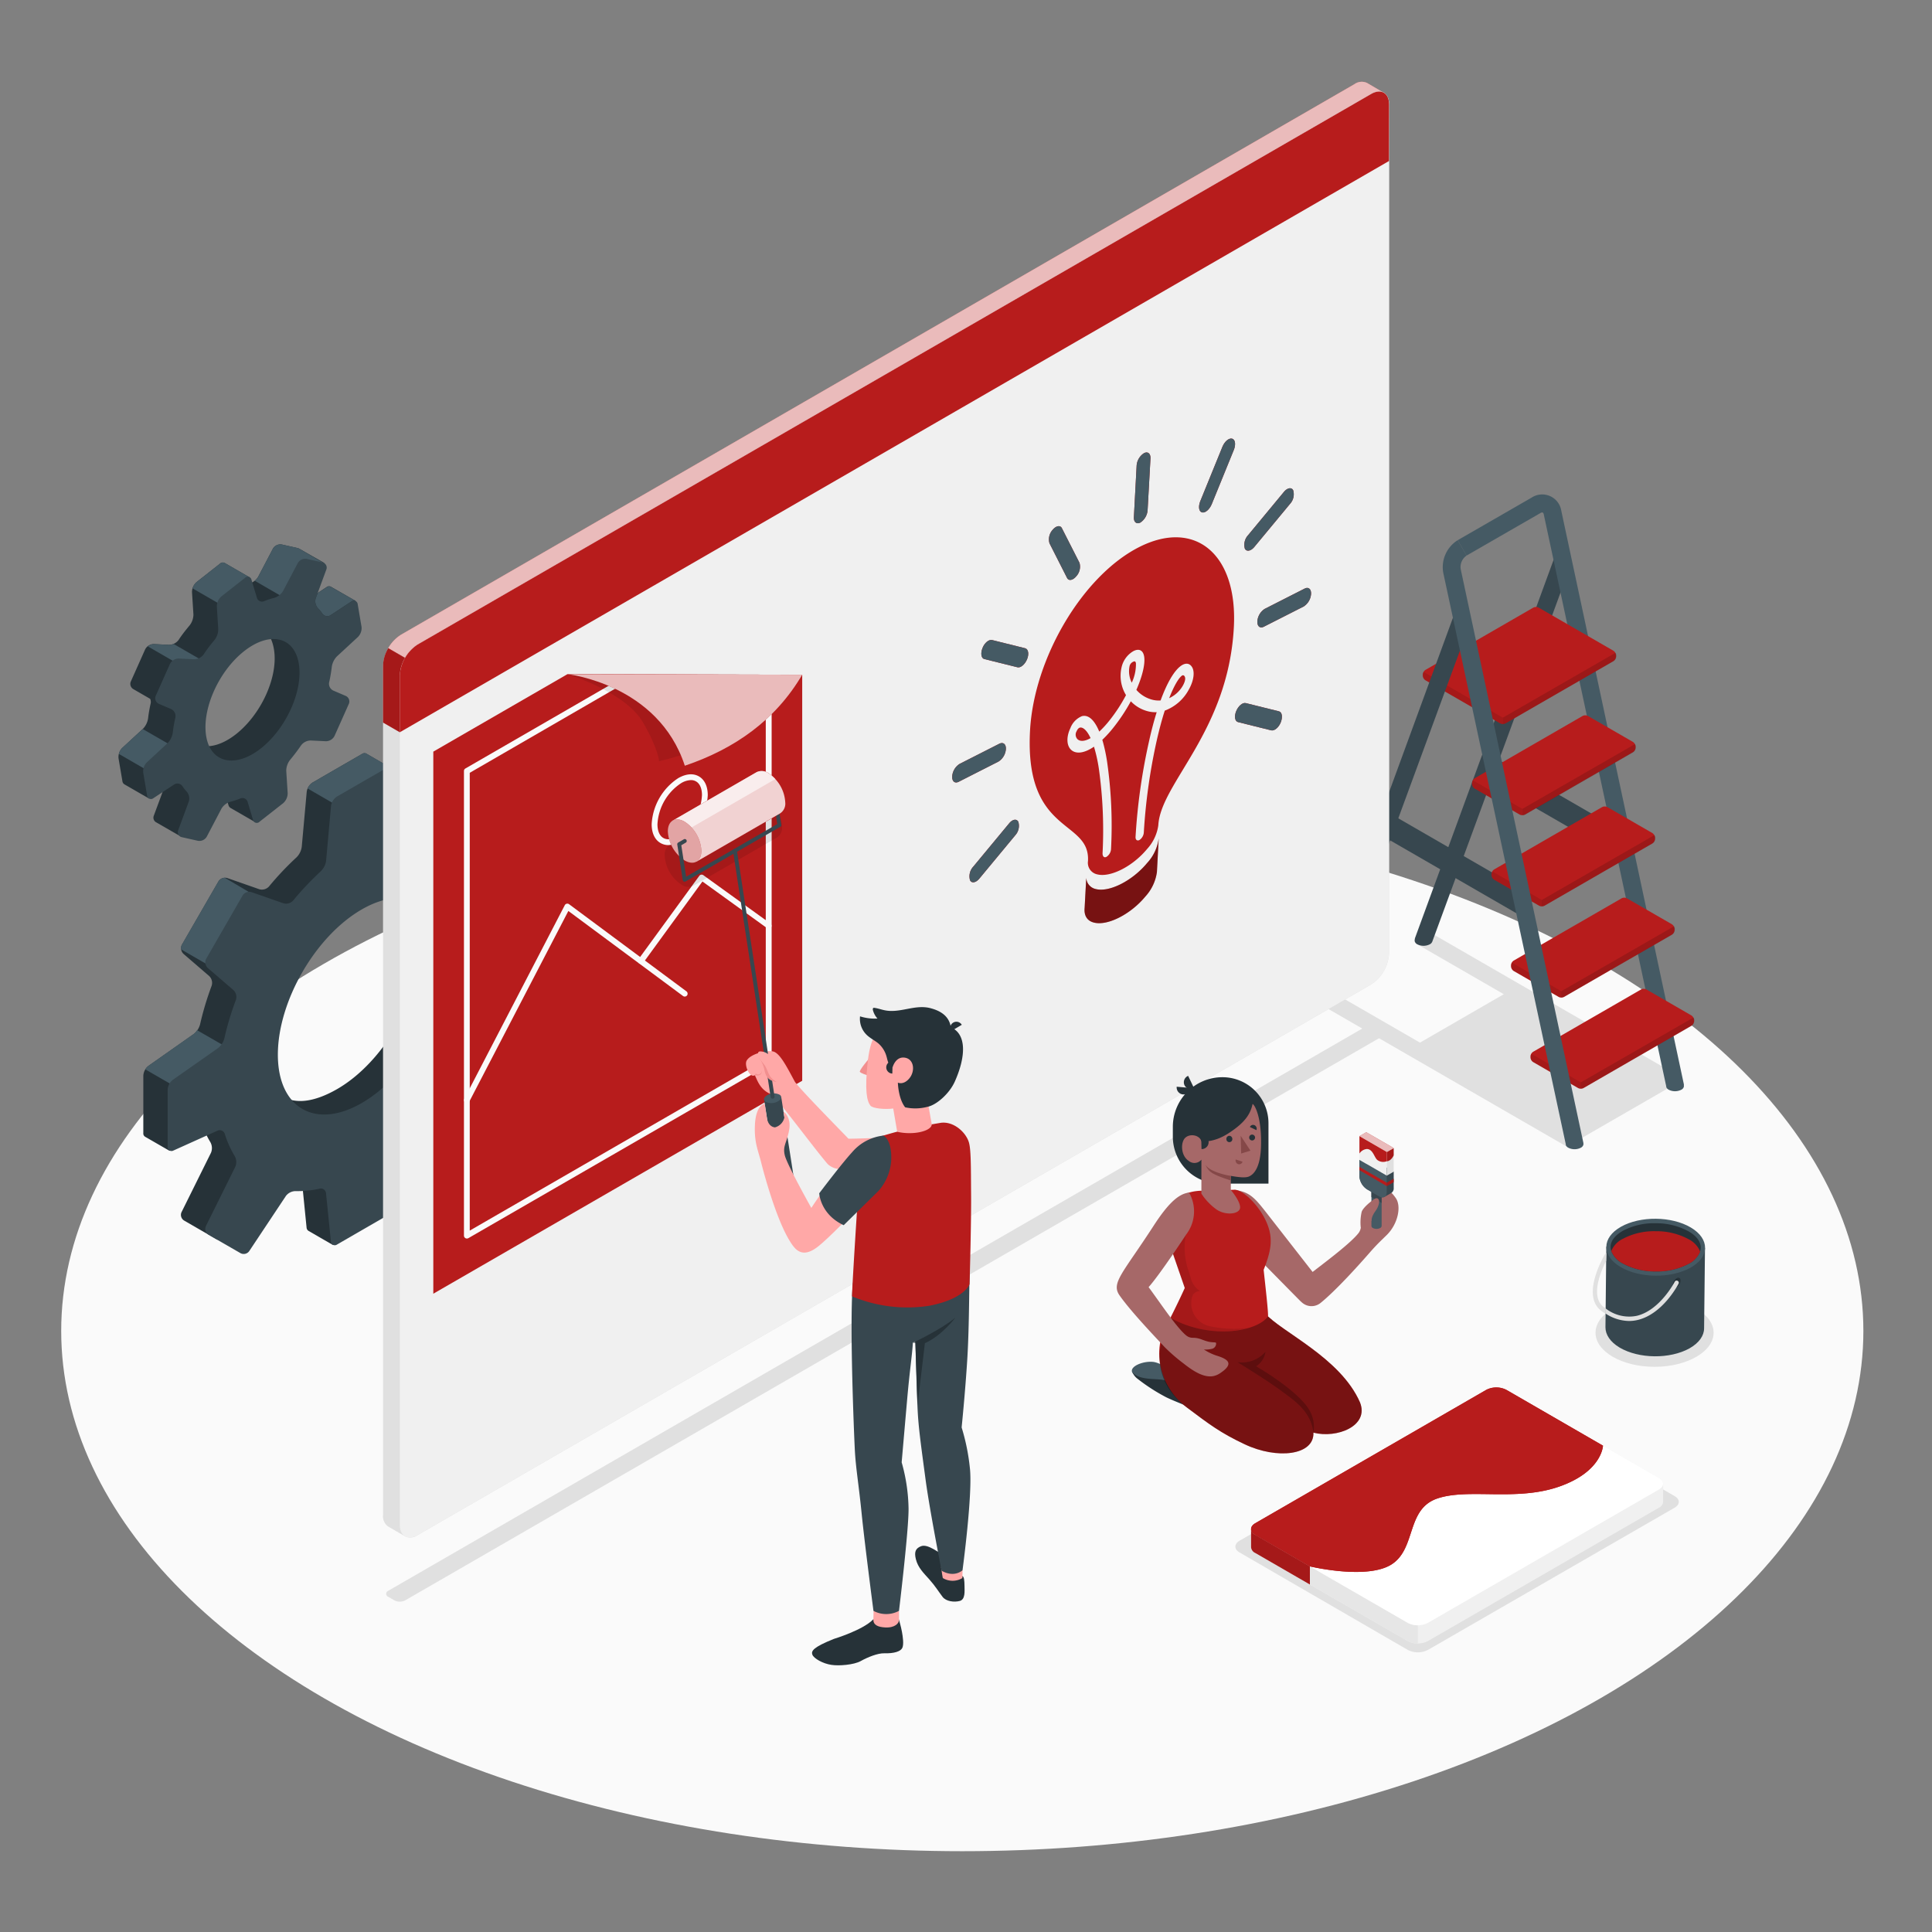 <svg xmlns="http://www.w3.org/2000/svg" viewBox="0 0 500 500"><rect x="0" y="0" width="500" height="500" fill="#808080" stroke="none"/><g id="freepik--Floor--inject-9"><ellipse id="freepik--floor--inject-9" cx="249.04" cy="344.45" rx="233.2" ry="134.64" style="fill:#fafafa"></ellipse></g><g id="freepik--Shadows--inject-9"><path id="freepik--Shadow--inject-9" d="M320.79,401.77,364.34,427a5.74,5.74,0,0,0,5.2,0l63.85-36.81c1.44-.83,1.44-2.18,0-3L389.84,362a5.75,5.75,0,0,0-5.19,0l-63.86,36.74C319.36,399.59,319.35,400.94,320.79,401.77Z" style="fill:#e0e0e0"></path><path id="freepik--shadow--inject-9" d="M100.52,413.28l1.56.9a3.07,3.07,0,0,0,2.77,0L358.09,268a.84.84,0,0,0,0-1.6l-1.56-.9a3,3,0,0,0-2.78,0L100.52,411.67A.85.85,0,0,0,100.52,413.28Z" style="fill:#e0e0e0"></path><polygon id="freepik--shadow--inject-9" points="432.43 281.01 434.52 278.5 370.89 241.77 366.58 244.26 389.18 257.3 367.49 269.83 344.69 256.67 340.38 259.16 405.51 296.76 406.19 295.94 406.54 296.14 431.52 281.74 431.71 281.86 432.08 281.42 432.61 281.11 432.43 281.01" style="fill:#e0e0e0"></polygon><ellipse id="freepik--shadow--inject-9" cx="428.2" cy="344.91" rx="15.28" ry="8.82" style="fill:#e0e0e0"></ellipse></g><g id="freepik--Gears--inject-9"><path d="M85.64,151.84h0a1,1,0,0,0-1.12.1l-5.4,3.56A1.56,1.56,0,0,1,77,155a13.4,13.4,0,0,0-1-1.29,2.69,2.69,0,0,1-.64-2.57l8.59-5.44L77.44,142h0a1.84,1.84,0,0,0-.43-.17l-4.07-.91A2.22,2.22,0,0,0,70.63,142l-3.83,7.3a4,4,0,0,1-2.31,1.74l-.24.07a9.06,9.06,0,0,0,.34-1.7l-6.43-3.71h0a1.05,1.05,0,0,0-1.21.16l-6.1,4.8a3.43,3.43,0,0,0-1.16,2.59l.37,5.81a4.69,4.69,0,0,1-1,2.81c-1,1.19-2,2.45-2.84,3.75a3.17,3.17,0,0,1-2.48,1.26l-3.93-.2a2.53,2.53,0,0,0-2.25,1.39l-3.69,8.27a1.56,1.56,0,0,0,.63,2h0l4.35,2.51A1.9,1.9,0,0,1,39,182a37.36,37.36,0,0,0-.68,3.94A4.94,4.94,0,0,1,37,188.61l-5.41,5a3.29,3.29,0,0,0-.91,2.67l1,5.89a1.11,1.11,0,0,0,.49.8h0l6.45,3.72.08-7.38a1.56,1.56,0,0,1,2.17.49,12.13,12.13,0,0,0,1.06,1.29,2.66,2.66,0,0,1,.63,2.57l-2.76,7.45a1.37,1.37,0,0,0,.54,1.66h0l6.44,3.71,1.75-4.8L51,205.49a4,4,0,0,1,2.32-1.74,18.76,18.76,0,0,0,2.5-.83,1.39,1.39,0,0,1,1.93.88l1.38,4.57a1.22,1.22,0,0,0,.52.72h0l6.46,3.72L65,205.67l2-1.55a3.4,3.4,0,0,0,1.16-2.59l-.36-5.81a4.56,4.56,0,0,1,1-2.81c1-1.19,2.51-1.83,3.4-3.13.49-.73,1-1.92,1.92-1.88l3.92.2a2.53,2.53,0,0,0,2.25-1.39l3.69-8.27a1.57,1.57,0,0,0-.82-2.09L79.92,175a2,2,0,0,1-1.09-2.19,37.81,37.81,0,0,0,.68-3.94,4.94,4.94,0,0,1,1.32-2.68l5.41-5a3.28,3.28,0,0,0,.9-1.84l4.91-3.83ZM61.08,190c-6.61,5.2-12.94,3.78-14.14-3.16s4.22-15.78,10.83-21S69.7,161,70.89,168,67.7,184.78,61.08,190Z" style="fill:#263238"></path><path d="M36.94,188.67l-5.35,4.91a3.19,3.19,0,0,0-.82,1.54l7.94,4.59v-.42a1.56,1.56,0,0,1,2.17.49h0l7.65-4.42Z" style="fill:#455a64"></path><path d="M50.56,173.78c.61-.93,1.26-1.84,2-2.72l-7.62-4.4a2.9,2.9,0,0,1-1.12.24l-3.93-.2a2.51,2.51,0,0,0-1.62.59L50,174.07Z" style="fill:#455a64"></path><path d="M92.05,155.53a1.05,1.05,0,0,0-1.1.13l-5.41,3.56a1.58,1.58,0,0,1-2.17-.49,10.34,10.34,0,0,0-1.05-1.29,2.69,2.69,0,0,1-.63-2.58l.51-1.38L84.52,152a1,1,0,0,1,1.12-.11h0Z" style="fill:#455a64"></path><path d="M76.08,154c-.07-.07-.12-.15-.18-.22a2.69,2.69,0,0,1-.64-2.57l8.59-5.44L77.44,142h0a1.84,1.84,0,0,0-.43-.17l-4.07-.91A2.22,2.22,0,0,0,70.63,142l-3.83,7.3a3.31,3.31,0,0,1-.87,1l8.65,5Z" style="fill:#455a64"></path><path d="M49.85,152.28l7.94,4.59,6.53-6a9.7,9.7,0,0,0,.27-1.46l-6.43-3.71h0a1.05,1.05,0,0,0-1.21.16l-6.1,4.8A3.33,3.33,0,0,0,49.85,152.28Z" style="fill:#455a64"></path><path d="M93.57,162.26l-1-5.9a1,1,0,0,0-1.61-.7l-5.41,3.56a1.57,1.57,0,0,1-2.16-.49,10.41,10.41,0,0,0-1.06-1.29,2.66,2.66,0,0,1-.63-2.57l2.75-7.46a1.36,1.36,0,0,0-1-1.85l-4.08-.91a2.19,2.19,0,0,0-2.3,1.07L73.23,153a4.07,4.07,0,0,1-2.32,1.74,18.79,18.79,0,0,0-2.51.82,1.37,1.37,0,0,1-1.92-.88l-1.38-4.57a1,1,0,0,0-1.72-.54l-6.1,4.8A3.37,3.37,0,0,0,56.12,157l.36,5.8a4.54,4.54,0,0,1-.95,2.81c-1,1.2-2,2.46-2.83,3.76a3.13,3.13,0,0,1-2.49,1.25l-3.92-.19A2.54,2.54,0,0,0,44,171.79l-3.69,8.27a1.58,1.58,0,0,0,.82,2.1l3.17,1.35a2,2,0,0,1,1.09,2.18,35.12,35.12,0,0,0-.68,3.95,4.88,4.88,0,0,1-1.33,2.68l-5.4,5a3.28,3.28,0,0,0-.91,2.66l1,5.9a1,1,0,0,0,1.61.7l5.4-3.56a1.58,1.58,0,0,1,2.17.49,10.34,10.34,0,0,0,1,1.29,2.69,2.69,0,0,1,.63,2.58l-2.75,7.45a1.35,1.35,0,0,0,1,1.85l4.07.91a2.2,2.2,0,0,0,2.31-1.06l3.83-7.3a4,4,0,0,1,2.31-1.74,20.45,20.45,0,0,0,2.51-.83,1.39,1.39,0,0,1,1.93.88l1.37,4.57a1,1,0,0,0,1.72.54l6.11-4.79a3.47,3.47,0,0,0,1.16-2.59l-.37-5.81a4.62,4.62,0,0,1,1-2.81q1.5-1.8,2.84-3.75a3.14,3.14,0,0,1,2.48-1.26l3.92.19a2.5,2.5,0,0,0,2.26-1.38l3.69-8.27a1.57,1.57,0,0,0-.82-2.09l-3.17-1.36a1.94,1.94,0,0,1-1.09-2.18,37.54,37.54,0,0,0,.68-4,4.91,4.91,0,0,1,1.32-2.67l5.41-5A3.27,3.27,0,0,0,93.57,162.26ZM67.51,193.69c-6.62,5.2-13,3.78-14.15-3.17s3.2-16.79,9.82-22,12.94-3.79,14.14,3.16S74.12,188.49,67.51,193.69Z" style="fill:#37474f"></path><path d="M143.36,223.06,137,219.41h0a1.1,1.1,0,0,0-1,0l-11.43,5.16a1.36,1.36,0,0,1-1.9-.89,25.07,25.07,0,0,0-2.55-5.66,3.15,3.15,0,0,1-.17-2.77l7.62-15.36a1.73,1.73,0,0,0-.68-2.24l-8.27-4.77a1.71,1.71,0,0,0-2.27.53l-9.5,14.28a3.12,3.12,0,0,1-2.48,1.23,23.49,23.49,0,0,0-3.32.16V198.66L94.75,195h0a1.07,1.07,0,0,0-1,.09l-12.84,7.42a3.43,3.43,0,0,0-1.53,2.39l-1.29,14.29a4.79,4.79,0,0,1-1.33,2.67,77.76,77.76,0,0,0-7.14,7.55,2.46,2.46,0,0,1-2.52.72l-8.24-2.88a2,2,0,0,0-2.32.86l-9.44,16.35a2,2,0,0,0,.42,2.43l6.61,5.7a2.45,2.45,0,0,1,.64,2.54,77.88,77.88,0,0,0-3,10,4.78,4.78,0,0,1-1.64,2.49l-11.73,8.25a3.44,3.44,0,0,0-1.31,2.53v14.83a1,1,0,0,0,.45.95h0l6.33,3.65,9.39-4.45a23.94,23.94,0,0,0,1.17,2.19,3.14,3.14,0,0,1,.17,2.77L47,313.66a1.71,1.71,0,0,0,.67,2.23l8.27,4.78a1.73,1.73,0,0,0,2.27-.54l9.5-14.27a3.16,3.16,0,0,1,2.48-1.24,25.47,25.47,0,0,0,6.19-.63,1.36,1.36,0,0,1,1.71,1.21l1.25,12.48a1.08,1.08,0,0,0,.5.87h0l6.32,3.65,7.58-11.14a3.47,3.47,0,0,0,1.53-2.4l1.29-14.29a2.87,2.87,0,0,1,1.64-2.16,30.25,30.25,0,0,0,10-7,2.58,2.58,0,0,1,2.55-.68l5.06,1.78a2,2,0,0,0,2.32-.85l9.44-16.35a2,2,0,0,0-.42-2.44l-4.34-3.74a2.67,2.67,0,0,1-.71-2.57,42.79,42.79,0,0,0,1.18-11.85,3.29,3.29,0,0,1,1.23-2.52l11.73-8.26a3.44,3.44,0,0,0,1.31-2.52l5.61-6.72ZM87.29,281.83c-12,6.92-19.43,2-19.43-11.82s9.9-30.79,21.89-37.7S109,230.42,109,244.26,99.27,274.91,87.29,281.83Z" style="fill:#263238"></path><path d="M125.09,205l2.52-5.08a1.73,1.73,0,0,0-.68-2.24l-8.27-4.77a1.71,1.71,0,0,0-2.27.53l-9.5,14.28a2.45,2.45,0,0,1-.63.61l10.63,6.13Z" style="fill:#455a64"></path><path d="M51,266.61a4,4,0,0,1-.9,1l-11.73,8.25a3.09,3.09,0,0,0-.78.89l7.16,4.13L60.35,272Z" style="fill:#455a64"></path><path d="M58.16,227.15a2.06,2.06,0,0,0-1.66,1l-9.44,16.35a1.94,1.94,0,0,0-.21,1.19l8.14,4.7,12.92-17.48Z" style="fill:#455a64"></path><path d="M79.59,204.05l10.07,5.82,11.43-6.61v-4.6L94.75,195h0a1.07,1.07,0,0,0-1,.09l-12.84,7.42A3.39,3.39,0,0,0,79.59,204.05Z" style="fill:#455a64"></path><path d="M143.82,238.85V224a1,1,0,0,0-1.46-1l-11.43,5.16a1.37,1.37,0,0,1-1.91-.88,25.38,25.38,0,0,0-2.54-5.67,3.15,3.15,0,0,1-.18-2.77l7.62-15.36a1.74,1.74,0,0,0-.67-2.24L125,196.54a1.73,1.73,0,0,0-2.28.53l-9.49,14.28a3.13,3.13,0,0,1-2.49,1.23,25.9,25.9,0,0,0-6.18.63,1.36,1.36,0,0,1-1.71-1.21l-1.26-12.47a1,1,0,0,0-1.54-.79l-12.85,7.41a3.46,3.46,0,0,0-1.53,2.4l-1.28,14.28A4.77,4.77,0,0,1,83,225.5a77.67,77.67,0,0,0-7.13,7.55,2.47,2.47,0,0,1-2.52.72l-8.25-2.88a2,2,0,0,0-2.31.86L53.38,248.1a2,2,0,0,0,.41,2.43l6.62,5.7a2.47,2.47,0,0,1,.64,2.55,75.71,75.71,0,0,0-3,10,4.8,4.8,0,0,1-1.65,2.49L44.7,279.48A3.46,3.46,0,0,0,43.39,282v14.83a1,1,0,0,0,1.46.94l11.43-5.15a1.37,1.37,0,0,1,1.91.88,25.79,25.79,0,0,0,2.54,5.67,3.15,3.15,0,0,1,.18,2.77L53.29,317.3a1.74,1.74,0,0,0,.67,2.24l8.27,4.77a1.74,1.74,0,0,0,2.28-.54L74,309.5a3.16,3.16,0,0,1,2.49-1.24,25.87,25.87,0,0,0,6.18-.62,1.34,1.34,0,0,1,1.71,1.2l1.26,12.48a1,1,0,0,0,1.54.79L100,314.7a3.51,3.51,0,0,0,1.53-2.4L102.84,298a4.8,4.8,0,0,1,1.34-2.67,77.55,77.55,0,0,0,7.13-7.54,2.45,2.45,0,0,1,2.52-.72l8.25,2.88a2,2,0,0,0,2.31-.86l9.44-16.35a2,2,0,0,0-.41-2.44l-6.62-5.7a2.45,2.45,0,0,1-.64-2.54,77.8,77.8,0,0,0,3-9.95,4.69,4.69,0,0,1,1.64-2.49l11.73-8.26A3.47,3.47,0,0,0,143.82,238.85ZM93.61,285.47c-12,6.92-21.7,1.31-21.7-12.52s9.71-30.66,21.7-37.58,21.69-1.31,21.69,12.53S105.59,278.55,93.61,285.47Z" style="fill:#37474f"></path><path d="M143.37,223.06h0a1,1,0,0,0-1,0l-11.43,5.15a1.35,1.35,0,0,1-1.9-.87,24.64,24.64,0,0,0-1.63-4l8.65-3.9a1.08,1.08,0,0,1,1,0h0Z" style="fill:#455a64"></path></g><g id="freepik--Ladder--inject-9"><path d="M406.39,146.48,370.67,243.7h0a1.34,1.34,0,0,1-.63.68,3.58,3.58,0,0,1-3.25,0,1.24,1.24,0,0,1-.67-.81.57.57,0,0,1,0-.26,2.33,2.33,0,0,1,.13-.67l35.82-97.76a2.3,2.3,0,1,1,4.32,1.59Z" style="fill:#37474f"></path><rect x="373.55" y="203.03" width="6" height="41.36" transform="translate(-5.46 437.96) rotate(-60)" style="fill:#37474f"></rect><rect x="399.61" y="187.99" width="6" height="41.36" transform="translate(20.59 453) rotate(-60)" style="fill:#37474f"></rect><path d="M377.25,139.8l19.1-11a5,5,0,0,1,7.72,3.43l31.71,148.37a1.1,1.1,0,0,1,0,.31,1.13,1.13,0,0,1,0,.32,1.2,1.2,0,0,1-.66.79,3.6,3.6,0,0,1-3.26,0,1.36,1.36,0,0,1-.63-.69.39.39,0,0,1,0-.14l-31.69-148a.86.86,0,0,0-.29-.56.83.83,0,0,0-.61.16l-19.11,11" style="fill:#455a64"></path><path d="M408.42,281.59l-11.63-6.72a1.52,1.52,0,0,1-.7-1.2v-.28a1.52,1.52,0,0,1,.7-1.2l27.92-16.12a1.53,1.53,0,0,1,1.38,0l11.64,6.72a1.55,1.55,0,0,1,.7,1.2v.28a1.55,1.55,0,0,1-.7,1.2l-27.92,16.12A1.55,1.55,0,0,1,408.42,281.59Z" style="fill:#B71C1C"></path><path d="M396.3,272.71a1.35,1.35,0,0,0-.21.68v.28a1.52,1.52,0,0,0,.7,1.2l11.63,6.72a1.47,1.47,0,0,0,.7.16v-1.64Z" style="opacity:0.1"></path><path d="M409.12,280.11v1.64a1.41,1.41,0,0,0,.69-.16l14-8.06,14-8.06a1.55,1.55,0,0,0,.7-1.2V264a1.35,1.35,0,0,0-.21-.68Z" style="opacity:0.15"></path><path d="M403.38,258l-11.64-6.71a1.56,1.56,0,0,1-.69-1.21v-.27a1.56,1.56,0,0,1,.69-1.21l27.92-16.11a1.49,1.49,0,0,1,1.39,0l11.64,6.71a1.56,1.56,0,0,1,.69,1.21v.27a1.56,1.56,0,0,1-.69,1.21L404.77,258A1.49,1.49,0,0,1,403.38,258Z" style="fill:#B71C1C"></path><path d="M391.25,249.11a1.51,1.51,0,0,0-.2.69v.27a1.56,1.56,0,0,0,.69,1.21L403.38,258a1.31,1.31,0,0,0,.69.17v-1.64Z" style="opacity:0.1"></path><path d="M404.07,256.52v1.64a1.35,1.35,0,0,0,.7-.17l14-8.05,14-8.06a1.56,1.56,0,0,0,.69-1.21v-.27a1.51,1.51,0,0,0-.2-.69Z" style="opacity:0.15"></path><path d="M398.33,234.4l-11.63-6.72a1.52,1.52,0,0,1-.7-1.2v-.28a1.52,1.52,0,0,1,.7-1.2l27.91-16.12a1.55,1.55,0,0,1,1.39,0l11.64,6.72a1.54,1.54,0,0,1,.69,1.2v.28a1.54,1.54,0,0,1-.69,1.2L399.72,234.4A1.55,1.55,0,0,1,398.33,234.4Z" style="fill:#B71C1C"></path><path d="M386.21,225.52a1.38,1.38,0,0,0-.21.68v.28a1.52,1.52,0,0,0,.7,1.2l5.81,3.36,5.82,3.36a1.45,1.45,0,0,0,.7.17v-1.65Z" style="opacity:0.1"></path><path d="M399,232.92v1.65a1.41,1.41,0,0,0,.69-.17l14-8.06,14-8.06a1.54,1.54,0,0,0,.69-1.2v-.28a1.36,1.36,0,0,0-.2-.68Z" style="opacity:0.15"></path><path d="M393.29,210.81l-11.64-6.72a1.54,1.54,0,0,1-.69-1.2v-.28a1.54,1.54,0,0,1,.69-1.2l27.92-16.12a1.55,1.55,0,0,1,1.39,0L422.59,192a1.52,1.52,0,0,1,.7,1.2v.28a1.52,1.52,0,0,1-.7,1.2l-27.91,16.12A1.55,1.55,0,0,1,393.29,210.81Z" style="fill:#B71C1C"></path><path d="M394,209.33V211a1.47,1.47,0,0,0,.7-.16l14-8.06,13.95-8.06a1.52,1.52,0,0,0,.7-1.2v-.28a1.44,1.44,0,0,0-.2-.68Z" style="opacity:0.15"></path><path d="M381.16,201.93a1.34,1.34,0,0,0-.2.68v.28a1.54,1.54,0,0,0,.69,1.2l11.64,6.72a1.41,1.41,0,0,0,.69.16v-1.64Z" style="opacity:0.1"></path><path d="M388.24,187.21,368.9,176.05a1.54,1.54,0,0,1-.69-1.2v-.28a1.54,1.54,0,0,1,.69-1.2l27.92-16.12a1.55,1.55,0,0,1,1.39,0l19.34,11.16a1.54,1.54,0,0,1,.69,1.21v.27a1.56,1.56,0,0,1-.69,1.21l-27.92,16.11A1.49,1.49,0,0,1,388.24,187.21Z" style="fill:#B71C1C"></path><path d="M388.94,185.73v1.65a1.41,1.41,0,0,0,.69-.17l14-8.06,14-8.05a1.56,1.56,0,0,0,.69-1.21v-.27a1.37,1.37,0,0,0-.2-.69Z" style="opacity:0.15"></path><path d="M368.41,173.89a1.47,1.47,0,0,0-.2.68v.28a1.54,1.54,0,0,0,.69,1.2l19.34,11.16a1.42,1.42,0,0,0,.7.17v-1.65Z" style="opacity:0.1"></path><path d="M380.35,161.52l-35.69,97.1v0l-.08.22a1.49,1.49,0,0,1-.58.56,3.6,3.6,0,0,1-3.26,0,1.23,1.23,0,0,1-.66-.8,1.13,1.13,0,0,1,0-.26,2,2,0,0,1,.13-.68L376,159.93a2.31,2.31,0,0,1,4.33,1.59Z" style="fill:#37474f"></path><path d="M379.55,143.79a3.57,3.57,0,0,0-1.53,3.45L409.74,295.6a1.49,1.49,0,0,1,.05.36v.26a1.27,1.27,0,0,1-.67.81,3.58,3.58,0,0,1-3.25,0,1.45,1.45,0,0,1-.64-.67v0l0-.19L373.51,148.21a8.23,8.23,0,0,1,3.74-8.41" style="fill:#455a64"></path></g><g id="freepik--Window--inject-9"><path d="M359.48,27a3.24,3.24,0,0,0-1.36-3l-4.35-2.53a3.24,3.24,0,0,0-3.26.33L103.75,164.28a10.22,10.22,0,0,0-4.62,8v219.8a3.23,3.23,0,0,0,1.36,3l4.33,2.52a3.23,3.23,0,0,0,3.27-.32l246.76-142.5a10.2,10.2,0,0,0,4.63-8Z" style="fill:#e0e0e0"></path><path d="M358.12,24a3.21,3.21,0,0,0-3.26.32L108.09,166.8a9.54,9.54,0,0,0-3.27,3.45l-4.34-2.51a9.44,9.44,0,0,1,3.28-3.46L350.52,21.78a3.26,3.26,0,0,1,3.26-.33Z" style="fill:#B71C1C"></path><path d="M358.12,24a3.21,3.21,0,0,0-3.26.32L108.09,166.8a9.54,9.54,0,0,0-3.27,3.45l-4.34-2.51a9.44,9.44,0,0,1,3.28-3.46L350.52,21.78a3.26,3.26,0,0,1,3.26-.33Z" style="fill:#fff;opacity:0.7"></path><path d="M108.09,166.8,354.85,24.3c2.56-1.47,4.63-.28,4.63,2.67v219.8a10.2,10.2,0,0,1-4.63,8L108.09,397.28c-2.55,1.48-4.62.28-4.62-2.67V174.81A10.24,10.24,0,0,1,108.09,166.8Z" style="fill:#f0f0f0"></path><path d="M104.82,170.25a9.55,9.55,0,0,0-1.35,4.56v14.7L99.13,187V172.29a9.37,9.37,0,0,1,1.35-4.55Z" style="fill:#B71C1C"></path><path d="M104.82,170.25a9.55,9.55,0,0,0-1.35,4.56v14.7L99.13,187V172.29a9.37,9.37,0,0,1,1.35-4.55Z" style="opacity:0.1"></path><path d="M359.48,27c0-2.95-2.07-4.14-4.63-2.67L108.09,166.8a10.24,10.24,0,0,0-4.62,8v14.71l256-147.84Z" style="fill:#B71C1C"></path><polygon points="112.14 194.52 112.14 334.81 207.61 279.7 207.61 174.62 146.86 174.47 112.14 194.52" style="fill:#B71C1C"></polygon><path d="M173,218.71a4.07,4.07,0,0,1-2.07-.54c-1.47-.85-2.28-2.58-2.28-4.86h0a15.22,15.22,0,0,1,6.88-11.93c2-1.14,3.88-1.3,5.35-.45s2.29,2.57,2.29,4.86a15.23,15.23,0,0,1-6.89,11.92A6.66,6.66,0,0,1,173,218.71Zm5.81-16.82a5.23,5.23,0,0,0-2.53.79,13.59,13.59,0,0,0-6.13,10.63h0c0,1.73.54,3,1.53,3.56s2.35.41,3.85-.45a13.6,13.6,0,0,0,6.14-10.63c0-1.73-.55-3-1.54-3.56A2.52,2.52,0,0,0,178.78,201.89Z" style="fill:#fafafa"></path><path d="M120.82,320.53a.69.69,0,0,1-.37-.1.75.75,0,0,1-.38-.65V199.53a.75.75,0,0,1,.38-.65l39.05-22.55a.79.79,0,0,1,.42-.1L199,178.74a.75.75,0,0,1,.7.75v95.2a.76.76,0,0,1-.38.65l-78.1,45.09A.75.75,0,0,1,120.82,320.53ZM121.57,200V318.48l76.61-44.23V180.19l-38.13-2.45Z" style="fill:#fafafa"></path><path d="M165.84,249.44a.72.72,0,0,1-.44-.14.75.75,0,0,1-.16-1.05L181,226.64a.75.75,0,0,1,1-.16L199.37,239a.76.76,0,0,1,.17,1.05.75.75,0,0,1-1,.17l-16.75-12.09-15.29,21A.74.74,0,0,1,165.84,249.44Z" style="fill:#fafafa"></path><path d="M120.82,285.46a.69.69,0,0,1-.34-.09.75.75,0,0,1-.32-1l26-50.1a.76.76,0,0,1,.5-.39.77.77,0,0,1,.62.13l30.37,22.55a.76.76,0,0,1,.16,1.05.75.75,0,0,1-1.05.15l-29.67-22-25.63,49.32A.76.76,0,0,1,120.82,285.46Z" style="fill:#fafafa"></path><path d="M146.86,174.48s15,4.55,19.57,12.52c4,6.94,4.14,10,4.14,10s25.67-5.42,37-22.4Z" style="opacity:0.1"></path><path d="M146.86,174.48s23.46,2.5,30.37,23.69c13-4.4,23.5-11.85,30.38-23.55Z" style="fill:#B71C1C"></path><path d="M146.86,174.48s23.46,2.5,30.37,23.69c13-4.4,23.5-11.85,30.38-23.55Z" style="fill:#fff;opacity:0.7"></path><path d="M305.81,174.92c-.73.55-1.93,2.42-3.23,5.77a7.89,7.89,0,0,0,3.56-3.28c.22-.39.9-1.71.42-2.39A.45.45,0,0,0,305.81,174.92Z" style="fill:#B71C1C"></path><path d="M293.19,171.3a1.62,1.62,0,0,0-.88,1.18,6.58,6.58,0,0,0,.59,4.19,11.18,11.18,0,0,0,1.08-5C293.9,171.23,293.74,171,293.19,171.3Z" style="fill:#B71C1C"></path><path d="M279.46,188.31l-.16.05a1.77,1.77,0,0,0-.65.85,1.7,1.7,0,0,0,.19,2.08c.64.62,1.84.64,3.4-.27C281.23,188.85,280.17,188.12,279.46,188.31Z" style="fill:#B71C1C"></path><path d="M294.78,141.6c-14.57,7.41-27.2,28.68-28.21,47.52-1.45,27.08,15.59,22.8,15,33.72a3.06,3.06,0,0,0,2.41,3.45c3.41.85,9.17-2.08,12.86-6.54a11.39,11.39,0,0,0,2.93-6.16h0c.58-10.92,18.1-24.19,19.55-51.27C320.33,143.47,309.34,134.2,294.78,141.6Zm12.85,36.92a11.67,11.67,0,0,1-6.19,5.39c-.67,2.08-1.34,4.54-2,7.39a149.93,149.93,0,0,0-3.42,24.1,2.57,2.57,0,0,1-1.14,2h0c-.6.3-1.05-.07-1-.83a153.47,153.47,0,0,1,3.52-24.86c.59-2.68,1.25-5.16,1.95-7.4a7.7,7.7,0,0,1-2.69-.35,9.14,9.14,0,0,1-4-2.47,47.22,47.22,0,0,1-4.5,6.8,30,30,0,0,1-2.88,3.17,43.85,43.85,0,0,1,1.25,5.78,116.13,116.13,0,0,1,1,22.58,2.6,2.6,0,0,1-1.19,1.94c-.6.29-1-.11-1-.9a114.16,114.16,0,0,0-.95-21.87,39.7,39.7,0,0,0-1.27-5.75c-2.69,1.85-4.79,1.9-5.95.78s-1.22-3.35-.16-5.57a5.38,5.38,0,0,1,3-3.11c1.69-.43,3.24,1,4.48,4a26.16,26.16,0,0,0,2.61-2.85,41.93,41.93,0,0,0,4.31-6.59,9.61,9.61,0,0,1-1.17-7.1,6.46,6.46,0,0,1,3.08-4.29c1.44-.74,2.48-.24,2.77,1.31.34,1.8-.36,5-2,8.72a8.21,8.21,0,0,0,3.82,2.46,6.59,6.59,0,0,0,2.45.28c1.63-4.45,3.43-7.58,5.17-8.89,1.16-.86,2.2-.83,2.87.1C309.29,173.7,309,176.13,307.63,178.52Z" style="fill:#B71C1C"></path><path d="M295.12,135.24c-1,.5-1.74-.13-1.67-1.41l.71-13.34a4.17,4.17,0,0,1,1.92-3.22c1-.5,1.73.13,1.66,1.41L297,132A4.21,4.21,0,0,1,295.12,135.24Z" style="fill:#B71C1C"></path><path d="M278.54,149.14c-.89,1.08-2,1.26-2.4.4l-4.53-8.93a3.66,3.66,0,0,1,.82-3.5c.89-1.07,2-1.25,2.4-.39l4.54,8.93A3.67,3.67,0,0,1,278.54,149.14Z" style="fill:#B71C1C"></path><path d="M265.81,170.6c-.56,1.36-1.67,2.3-2.49,2.09l-8.58-2.13c-.82-.2-1-1.47-.48-2.83s1.67-2.29,2.49-2.09l8.57,2.13C266.14,168,266.36,169.25,265.81,170.6Z" style="fill:#B71C1C"></path><path d="M260.32,193.86a4.16,4.16,0,0,1-1.91,3.23l-10.31,5.24c-1,.5-1.74-.13-1.67-1.41a4.16,4.16,0,0,1,1.91-3.22l10.32-5.24C259.64,192,260.39,192.59,260.32,193.86Z" style="fill:#B71C1C"></path><path d="M263.55,212.7a3.64,3.64,0,0,1-.82,3.49l-9.29,11.21c-.89,1.07-2,1.25-2.4.39a3.67,3.67,0,0,1,.83-3.49l9.29-11.21C262.05,212,263.12,211.84,263.55,212.7Z" style="fill:#B71C1C"></path><path d="M319.92,184.05c.56-1.36,1.67-2.29,2.49-2.09l8.58,2.13c.82.21,1,1.47.48,2.83s-1.67,2.3-2.49,2.09l-8.57-2.13C319.59,186.68,319.37,185.41,319.92,184.05Z" style="fill:#B71C1C"></path><path d="M325.41,160.79a4.15,4.15,0,0,1,1.91-3.22l10.31-5.24c1-.51,1.74.12,1.67,1.4a4.21,4.21,0,0,1-1.91,3.23l-10.32,5.24C326.08,162.7,325.34,162.07,325.41,160.79Z" style="fill:#B71C1C"></path><path d="M322.17,142a3.67,3.67,0,0,1,.83-3.49l9.28-11.21c.9-1.08,2-1.25,2.4-.4a3.66,3.66,0,0,1-.82,3.5l-9.29,11.21C323.68,142.64,322.61,142.82,322.17,142Z" style="fill:#B71C1C"></path><path d="M311.09,132.61c-.83-.21-1-1.47-.49-2.83l5.77-14.17c.56-1.36,1.67-2.3,2.49-2.09s1,1.47.49,2.83l-5.77,14.17C313,131.88,311.91,132.81,311.09,132.61Z" style="fill:#B71C1C"></path><path d="M295.12,135.24c-1,.5-1.74-.13-1.67-1.41l.71-13.34a4.17,4.17,0,0,1,1.92-3.22c1-.5,1.73.13,1.66,1.41L297,132A4.21,4.21,0,0,1,295.12,135.24Z" style="fill:#455a64"></path><path d="M278.54,149.14c-.89,1.08-2,1.26-2.4.4l-4.53-8.93a3.66,3.66,0,0,1,.82-3.5c.89-1.07,2-1.25,2.4-.39l4.54,8.93A3.67,3.67,0,0,1,278.54,149.14Z" style="fill:#455a64"></path><path d="M265.81,170.6c-.56,1.36-1.67,2.3-2.49,2.09l-8.58-2.13c-.82-.2-1-1.47-.48-2.83s1.67-2.29,2.49-2.09l8.57,2.13C266.14,168,266.36,169.25,265.81,170.6Z" style="fill:#455a64"></path><path d="M260.32,193.86a4.16,4.16,0,0,1-1.91,3.23l-10.31,5.24c-1,.5-1.74-.13-1.67-1.41a4.16,4.16,0,0,1,1.91-3.22l10.32-5.24C259.64,192,260.39,192.59,260.32,193.86Z" style="fill:#455a64"></path><path d="M263.55,212.7a3.64,3.64,0,0,1-.82,3.49l-9.29,11.21c-.89,1.07-2,1.25-2.4.39a3.67,3.67,0,0,1,.83-3.49l9.29-11.21C262.05,212,263.12,211.84,263.55,212.7Z" style="fill:#455a64"></path><path d="M319.92,184.05c.56-1.36,1.67-2.29,2.49-2.09l8.58,2.13c.82.21,1,1.47.48,2.83s-1.67,2.3-2.49,2.09l-8.57-2.13C319.59,186.68,319.37,185.41,319.92,184.05Z" style="fill:#455a64"></path><path d="M325.41,160.79a4.15,4.15,0,0,1,1.91-3.22l10.31-5.24c1-.51,1.74.12,1.67,1.4a4.21,4.21,0,0,1-1.91,3.23l-10.32,5.24C326.08,162.7,325.34,162.07,325.41,160.79Z" style="fill:#455a64"></path><path d="M322.17,142a3.67,3.67,0,0,1,.83-3.49l9.28-11.21c.9-1.08,2-1.25,2.4-.4a3.66,3.66,0,0,1-.82,3.5l-9.29,11.21C323.68,142.64,322.61,142.82,322.17,142Z" style="fill:#455a64"></path><path d="M311.09,132.61c-.83-.21-1-1.47-.49-2.83l5.77-14.17c.56-1.36,1.67-2.3,2.49-2.09s1,1.47.49,2.83l-5.77,14.17C313,131.88,311.91,132.81,311.09,132.61Z" style="fill:#455a64"></path><path d="M299.87,217l-.46,8.68a11.75,11.75,0,0,1-3,6.35c-3.8,4.59-9.76,7.62-13.27,6.74-1.84-.44-2.63-1.88-2.44-3.8l.42-7.8a3.12,3.12,0,0,0,2.49,2.92c3.5.88,9.46-2.15,13.26-6.74A11.54,11.54,0,0,0,299.87,217Z" style="fill:#B71C1C"></path><path d="M299.87,217l-.46,8.68a11.75,11.75,0,0,1-3,6.35c-3.8,4.59-9.76,7.62-13.27,6.74-1.84-.44-2.63-1.88-2.44-3.8l.42-7.8a3.12,3.12,0,0,0,2.49,2.92c3.5.88,9.46-2.15,13.26-6.74A11.54,11.54,0,0,0,299.87,217Z" style="opacity:0.35"></path></g><g id="freepik--paint-pot--inject-9"><g id="freepik--paint-pot--inject-9"><path d="M441.25,323l-25.54-.35-.22,20.86h0c0,1.88,1.21,3.78,3.68,5.25,5,2.93,13,3,18.06.2,2.53-1.43,3.8-3.32,3.79-5.23Z" style="fill:#37474f"></path><path d="M419.51,317.48c-5,2.82-5.07,7.49-.11,10.42s13,3,18.06.2,5.06-7.5.11-10.43S424.53,314.65,419.51,317.48Z" style="fill:#455a64"></path><path d="M440.15,322.91a3.25,3.25,0,0,1-.18,1,6.2,6.2,0,0,1-3.06,3.22,17.56,17.56,0,0,1-8.5,1.92A17.35,17.35,0,0,1,420,327a6.22,6.22,0,0,1-3-3.22,3.29,3.29,0,0,1-.18-1.07c0-1.56,1.17-3.06,3.24-4.21a17.08,17.08,0,0,1,8.49-1.92,17.25,17.25,0,0,1,8.46,2.1C439.05,319.84,440.16,321.35,440.15,322.91Z" style="fill:#263238"></path><path d="M440,323.91a6.2,6.2,0,0,1-3.06,3.22,17.56,17.56,0,0,1-8.5,1.92A17.35,17.35,0,0,1,420,327a6.22,6.22,0,0,1-3-3.22,6.08,6.08,0,0,1,3.06-3.21,17.18,17.18,0,0,1,8.49-1.93A17.36,17.36,0,0,1,437,320.7,6.25,6.25,0,0,1,440,323.91Z" style="fill:#B71C1C"></path><path d="M433.92,330.8c.56-.31,1-.05,1,.6a2.21,2.21,0,0,1-1,1.73c-.56.32-1,.05-1-.59A2.25,2.25,0,0,1,433.92,330.8Z" style="fill:#263238"></path><path d="M415.67,326.31c-1.4,2.76-4.2,9.35-.57,12l.44.31V340c-.36-.22-.74-.47-1.1-.74-5.41-4,.7-14.32,1-14.75a.57.57,0,0,1,.31-.24Z" style="fill:#e0e0e0"></path><path d="M434.4,332.23c-.16.32-4.1,7.86-10.59,9.38a9.51,9.51,0,0,1-2.24.26,11.33,11.33,0,0,1-6-1.89v-1.33a9.88,9.88,0,0,0,8,1.89c6-1.41,9.82-8.76,9.85-8.83a.56.56,0,0,1,.75-.23A.54.54,0,0,1,434.4,332.23Z" style="fill:#e0e0e0"></path></g></g><g id="freepik--Canvas--inject-9"><path d="M430.41,384a1.82,1.82,0,0,0-1.08-1.5l-39.49-22.8a5.72,5.72,0,0,0-5.19,0l-59.8,34.53a1.8,1.8,0,0,0-1.07,1.5v4.69a1.82,1.82,0,0,0,1.07,1.5l39.49,22.79a5.72,5.72,0,0,0,5.19,0l59.8-34.52a1.82,1.82,0,0,0,1.08-1.5Z" style="fill:#f0f0f0"></path><path d="M366.94,420.63v4.69a5.37,5.37,0,0,1-2.6-.62l-39.49-22.8a1.8,1.8,0,0,1-1.07-1.5v-4.69a1.81,1.81,0,0,0,1.07,1.5L364.34,420A5.26,5.26,0,0,0,366.94,420.63Z" style="fill:#e6e6e6"></path><path d="M324.85,394.22l59.8-34.53a5.72,5.72,0,0,1,5.19,0l39.49,22.8c1.44.83,1.44,2.17,0,3L369.53,420a5.72,5.72,0,0,1-5.19,0l-39.49-22.79C323.42,396.39,323.42,395,324.85,394.22Z" style="fill:#fff"></path><path d="M389.84,359.69a5.72,5.72,0,0,0-5.19,0l-59.8,34.53c-1.43.82-1.43,2.17,0,3L339,405.38h0s14.89,3.58,21.22-.57,3.68-14.26,11.76-17,20.36.81,31.51-3.07,11.36-10.6,11.36-10.6h0Z" style="fill:#B71C1C"></path><path d="M389.84,359.69a5.72,5.72,0,0,0-5.19,0l-59.8,34.53c-1.43.82-1.43,2.17,0,3L339,405.38h0s14.89,3.58,21.22-.57,3.68-14.26,11.76-17,20.36.81,31.51-3.07,11.36-10.6,11.36-10.6h0Z" style="fill:#B71C1C"></path><path d="M323.78,395.71v4.69a1.8,1.8,0,0,0,1.07,1.5L339,410.07v-4.69h0l-14.14-8.17A1.81,1.81,0,0,1,323.78,395.71Z" style="fill:#B71C1C"></path><path d="M323.78,395.71v4.69a1.8,1.8,0,0,0,1.07,1.5L339,410.07v-4.69h0l-14.14-8.17A1.81,1.81,0,0,1,323.78,395.71Z" style="opacity:0.1"></path></g><g id="freepik--character-2--inject-9"><path d="M293,355.16c-.7-1.56,2.91-3,5.48-2.7,1.18.13,2.71,1.08,3.87,1.14,1.77.08,3.91-.49,5.82-.43,2.82.08,3.21,2.09,2.71,3.64s-4,2.86-4,2.86L300,358C296.64,357.6,294.1,356.8,293,355.16Z" style="fill:#455a64"></path><path d="M309,356c-.91,0-.35,3.28-1.44,4-.57.4-4.15-2.19-6.11-2.78s-6.64.16-8.38-2.12a3.91,3.91,0,0,0,1.16,1.6,48.33,48.33,0,0,0,7.58,4.91c2.75,1.34,9,3.65,9,3.65Z" style="fill:#263238"></path><path d="M339.91,370.77c.24,5.87-9.37,7-17.8,3-6.37-3-9.22-5.22-15-9.55-7.18-5.36-9.52-15.56-4.21-23.15l24.41-1.26c4.25,4.92,19.54,11.46,24.65,23.11,2.46,6.15-6,9.39-12,7.86Z" style="fill:#B71C1C"></path><path d="M339.91,370.77c.24,5.87-9.37,7-17.8,3-6.37-3-9.22-5.22-15-9.55-7.18-5.36-9.33-13.49-4.21-23.15l24.41-1.26c4.25,4.92,19.54,11.46,24.65,23.11,2.46,6.15-6,9.39-12,7.86Z" style="opacity:0.35"></path><path d="M339.91,370.77c-.64-5.52-4.84-8.25-8.45-10.92s-11.19-7.32-11.19-7.32a8.09,8.09,0,0,0,7.23-2.68,5.25,5.25,0,0,1-2.43,3.74s10.49,6,13.63,11.09A8.56,8.56,0,0,1,339.91,370.77Z" style="opacity:0.22"></path><path d="M361.24,310.08c-2.33-3.35-3.54-2.42-4.44.64a14.9,14.9,0,0,1-1.88,4c0-1-2.55.49-2.71,2.61a3.13,3.13,0,0,1-.6,1.76c-2,2.56-7.81,6.93-11.91,10.09l-11-14.1c-3.75-4.8-5-6.66-9.33-7.13a8.86,8.86,0,0,1,3.36,2.64c1.7,2-.47,11.63-.47,11.63s13,13.24,14.3,14.52a7.46,7.46,0,0,0,.61.53,3.71,3.71,0,0,0,4.59-.07c3.8-3.06,9.7-9.56,12.74-13.05,2.06-2.36,3.14-3.28,4.46-4.6C361.83,316.67,362.69,312.18,361.24,310.08Z" style="fill:#a66868"></path><path d="M310.47,308.17h0c-5.74.4-6.14,3.17-7.58,6.2a9.84,9.84,0,0,0-.27,7.39l4,11.57s-1.55,3.45-3.72,7.73c10,5.6,22.24,3.73,25.26-.36.12-.86-.65-7.64-1.13-12.07,1.77-4.43,2.23-7.24,1.49-10.17-1.39-5.44-6.76-10.74-9.14-10.55Z" style="fill:#B71C1C"></path><path d="M305.81,335.09c-.35.74-.79,1.67-1.31,2.74q-.13.27-.27.57l-.37.73c-.3.62-.62,1.26-1,1.93.37.21.74.4,1.12.58a27.48,27.48,0,0,0,19.17,2,29.22,29.22,0,0,1-10.15-.44,6.06,6.06,0,0,1-4.52-7.39c0-.12.07-.23.1-.32a2,2,0,0,1,2-1.34,5.85,5.85,0,0,1-2.5-3.74l-.53-1.61a18.83,18.83,0,0,1-.18-11.29l0-.1L303.2,315l-.74.52h0a9.64,9.64,0,0,0-.4,2.32h0c0,.2,0,.4,0,.61a2.62,2.62,0,0,0,0,.28l0,.51c0,.13,0,.27.05.4l.06.43c0,.17.07.34.11.52s0,.21.07.32c.07.29.16.57.25.84l4,11.57Z" style="opacity:0.1"></path><path d="M328.28,306.32H315.69a12.15,12.15,0,0,1-12.16-12.16v-2.54a12.84,12.84,0,0,1,12.84-12.84h0a11.91,11.91,0,0,1,11.91,11.91Z" style="fill:#263238"></path><path d="M324.17,285.7c.64.33,2.36,3.6,2.19,10.76-.14,6.06-2.1,7.55-3.09,8s-2.89.17-4.74-.14v3.63s2.56,3,2.4,4.64-3.69,2.06-6.09.43a15.3,15.3,0,0,1-3.92-4.11v-8.79a2.32,2.32,0,0,1-3.29.31c-2.05-1.35-2.12-4.71-.94-5.92s3.75-.82,4.23.85c0,0,3,.53,7-2.06C322.27,290.5,323.61,288.27,324.17,285.7Z" style="fill:#a66868"></path><path d="M325.16,292.48l-1.69-.81a.89.89,0,0,1,1.22-.46A1,1,0,0,1,325.16,292.48Z" style="fill:#263238"></path><path d="M318.15,291.94l-1.58,1a.89.89,0,0,1,.26-1.28A1,1,0,0,1,318.15,291.94Z" style="fill:#263238"></path><path d="M310.85,293.67l.1,3.71a1.79,1.79,0,0,0,1.84-1.84A2,2,0,0,0,310.85,293.67Z" style="fill:#263238"></path><path d="M309.09,281.78l-1.6-3.35a1.8,1.8,0,0,0-.94,2.43A2,2,0,0,0,309.09,281.78Z" style="fill:#263238"></path><path d="M308.23,281.57l-3.7-.33a1.81,1.81,0,0,0,1.63,2A1.94,1.94,0,0,0,308.23,281.57Z" style="fill:#263238"></path><path d="M318.92,294.7a.77.77,0,1,1-1.53.07.77.77,0,0,1,.72-.82A.78.78,0,0,1,318.92,294.7Z" style="fill:#263238"></path><path d="M319.8,300.07l1.77.57a.91.91,0,0,1-1.15.63A1,1,0,0,1,319.8,300.07Z" style="fill:#854848"></path><path d="M324.81,294.38a.76.76,0,1,1-.8-.75A.78.78,0,0,1,324.81,294.38Z" style="fill:#263238"></path><polygon points="321.09 293.95 321.21 298.53 323.62 297.79 321.09 293.95" style="fill:#854848"></polygon><path d="M318.53,304.31c-1.95-.26-6-1.41-6.58-3a4.14,4.14,0,0,0,1.4,2c1.2,1,5.18,2.18,5.18,2.18Z" style="fill:#854848"></path><path d="M315.74,355.4c3.4-2.26,2.49-3.48-.55-4.46a14,14,0,0,1-3.62-1.69,6.85,6.85,0,0,0,2-.16,1.38,1.38,0,0,0,1.15-1.51c-.06-.29-.78-.08-2-.36-1.54-.37-2.29-1-4-1a2.66,2.66,0,0,1-1.76-.63c-2.51-2.08-6.62-8.32-9.7-12.48,3-3.36,9.71-13.61,9.71-13.61a9.82,9.82,0,0,0,.76-10.86c-2.88.3-5.67,3.18-9.21,8.64-7.92,12.22-11,14.72-8.82,17.91,2.79,4,8.54,10.05,11.7,13.43a45.83,45.83,0,0,0,5,4.32C311,356.61,313.61,356.81,315.74,355.4Z" style="fill:#a66868"></path><path d="M357.57,307.21v10.06a.67.67,0,0,1-.39.54,2.06,2.06,0,0,1-1.87,0,.67.67,0,0,1-.39-.54V307.21Z" style="fill:#455a64"></path><polygon points="354.92 309.8 357.56 311.33 357.56 307.21 354.92 307.21 354.92 309.8" style="fill:#37474f"></polygon><path d="M353.59,299.15v2l-1.77-1v4.21a4.38,4.38,0,0,0,2,3.44l3.11,1.8a1.43,1.43,0,0,0,1.34.17s1.57-.88,1.89-1.09a1.43,1.43,0,0,0,.53-1.25v-4.21Z" style="fill:#37474f"></path><path d="M356.91,309.62l-3.11-1.8a4.38,4.38,0,0,1-2-3.44v-4.21l7.08,4.09v4.21C358.9,309.74,358,310.25,356.91,309.62Z" style="fill:#455a64"></path><polygon points="358.9 304.26 351.82 300.17 351.82 294.03 358.91 298.13 358.9 304.26" style="fill:#f0f0f0"></polygon><polygon points="358.9 304.26 358.91 298.13 360.68 297.1 360.68 303.24 358.9 304.26" style="fill:#e0e0e0"></polygon><polygon points="358.9 306.09 351.82 302 351.81 302.83 358.9 306.97 358.9 306.09" style="fill:#B71C1C"></polygon><polygon points="358.9 306.09 360.68 305.07 360.67 305.95 358.9 306.97 358.9 306.09" style="fill:#B71C1C"></polygon><polygon points="358.9 306.09 360.68 305.07 360.67 305.95 358.9 306.97 358.9 306.09" style="opacity:0.1"></polygon><path d="M360.68,299s-.6,1.46-1.77,1.54v-2.39l1.77-1Z" style="fill:#B71C1C"></path><path d="M360.68,299s-.6,1.46-1.77,1.54v-2.39l1.77-1Z" style="opacity:0.1"></path><path d="M358.91,300.52a2.53,2.53,0,0,1-2.42-.29c-.84-.63-1.13-2.83-2.75-2.87a2.59,2.59,0,0,0-1.92,1.17V294l7.09,4.1Z" style="fill:#B71C1C"></path><polygon points="351.82 294.03 353.59 293.01 360.68 297.1 358.91 298.13 351.82 294.03" style="fill:#B71C1C"></polygon><polygon points="351.82 294.03 353.59 293.01 360.68 297.1 358.91 298.13 351.82 294.03" style="fill:#fff;opacity:0.7"></polygon><path d="M352.16,317.67a12.36,12.36,0,0,1,.25-4.09c.46-1.2,2.6-2.84,3.33-3.31s1.45.05,1.07,1.42-1,1.77-1.45,2.72a4,4,0,0,0-.44,1.54Z" style="fill:#a66868"></path></g><g id="freepik--character-1--inject-9"><path d="M198.07,206.4a3,3,0,0,0-3.09-.29l-21.65,12.5a3,3,0,0,0-1.3,2.82,9.58,9.58,0,0,0,4.34,7.51,3,3,0,0,0,3.1.28l21.62-12.48a3,3,0,0,0,1.31-2.83A9.58,9.58,0,0,0,198.07,206.4Z" style="opacity:0.1"></path><path d="M228.44,294.43s-6.91.29-8.86.26c-5-5.16-12.29-12.59-13.85-14.7-2.13-3.94-3.95-7.6-5.77-7.9s-5.78.69-6.73,2.41c-.67,1.19.82,4.61,2.11,3.76.62,1.11,1.3,4,4.62,5.06,5.15,6.17,11,14.15,14.23,17.92a4.81,4.81,0,0,0,6.21.34Z" style="fill:#ffa8a7"></path><path d="M249.08,407.91c.42.17.51,1,.54,2.62,0,1.24.24,3.39-1.22,3.79s-3.56.13-4.46-1.05c-1.12-1.48-1.87-2.77-3.48-4.58-1.4-1.56-2.91-3-3.44-5.2-.48-1.95,0-2.79,1.32-3.32,1.84-.74,4.65,1.86,6.07,2.3C245.63,402.84,248.65,407.74,249.08,407.91Z" style="fill:#263238"></path><path d="M249.11,406.4l-.05,2a4.88,4.88,0,0,1-5.05,0c-.09-.19-.46-2.87-.46-2.87Z" style="fill:#ffa8a7"></path><path d="M232.62,419.07s.53,1.75.81,3.28c.22,1.22.52,3.24.08,4.14s-2.11,1.45-4.67,1.38c-1.66-.05-4.27,1-6.06,2s-5.66,1.3-7.59,1c-2.27-.32-4.6-1.69-4.95-2.64s.17-1.92,5.59-4.09c0,0,7.52-2.27,10.18-5.07Z" style="fill:#263238"></path><path d="M232.67,416.91s0,1.48,0,2.33-1.05,2.09-3.64,1.94c-1.82-.11-3.08-.63-3-2.12l.05-2.17Z" style="fill:#ffa8a7"></path><path d="M251,379.89a54.26,54.26,0,0,0-2.13-10.47s.92-9,1.45-17.49c.58-9.19.45-20.77.68-23.06,0,0-29.57-6.68-30.34,3.95s.33,37.75.57,42.43,1,8.83,1.76,16.43,3.06,25.21,3.06,25.21a7,7,0,0,0,6.61,0s2.57-21.23,2.47-26.63a46,46,0,0,0-1.78-11.81s.76-8.76,1.43-16.38,1.28-11.28,1.47-14.59l.64-.31s.36,13.18.6,17.87.89,9.18,2.05,17.89c1,7.55,4.14,23.57,4.14,23.57,3.35,1.91,5.42-.12,5.42-.12S251.78,386.44,251,379.89Z" style="fill:#37474f"></path><path d="M236.26,347.5s7.28-3.39,11-6.51c0,0-3.45,4.64-7.9,6.63,0,0-1.93,16.32-1.91,16l-.54-16.13Z" style="fill:#263238"></path><polygon points="231.1 286.5 232.76 296.24 241.94 295.44 240.03 284.77 231.1 286.5" style="fill:#ffa8a7"></polygon><path d="M250.74,295.61c-.8-2.65-4.08-5.58-7.43-5l-2.18.37c0,1.7-4.68,2.92-9,1.91-1.29.34-2.48.69-3.55,1-3.08,1-5.93,3.6-6.41,13.65,0,0-1.55,23.42-1.67,27.95a37.15,37.15,0,0,0,20,2.44c9.23-1.8,10.42-5.59,10.42-5.59s.5-16.85.39-24.14C251.27,302,251.3,297.43,250.74,295.61Z" style="fill:#B71C1C"></path><path d="M225,273.83s-2.69,3.18-2.47,3.55,1.85.88,1.85.88Z" style="fill:#f28f8f"></path><path d="M232.45,265c-4.73.42-7,2.1-7.86,9.59-.87,7.68-.22,10.38.66,11.53.59.78,3.93,1.05,5.9.76,2.46-.38,8.07-1.64,11-5.18,3.51-4.18,5-10.22,2.16-13.12C240.32,264.52,234.37,264.85,232.45,265Z" style="fill:#ffa8a7"></path><path d="M224.17,267.7l.14.14c.89.85,2,1.38,3,2.19a6.94,6.94,0,0,1,2.11,3.35c.31,1.07.43,2.34,1.59,2.83,0,0,.73-2.84,3.14-2.49s2.74,3.45,1.22,5.32-3,1.15-3,1.15.08,4.08,1.88,6.38a12.24,12.24,0,0,0,5.83-.14c2.32-.49,5.61-3.4,7-6.47,2.92-6.5,3.12-12.35-1-14.1-.45-3-2.81-4.34-5.5-5-4-.92-7.78,1.46-11.75.57-.84-.18-1.65-.48-2.49-.59a.48.48,0,0,0-.29,0c-.2.1-.19.39-.13.61a5.15,5.15,0,0,0,1.17,2.15,12.56,12.56,0,0,1-4.51-.57A5.77,5.77,0,0,0,224.17,267.7Z" style="fill:#263238"></path><path d="M246.13,266.86l2.78-1.64a1.61,1.61,0,1,0-2.78,1.64Z" style="fill:#263238"></path><path d="M230.93,277.84l.09-3.22a1.61,1.61,0,1,0-.09,3.22Z" style="fill:#263238"></path><path d="M205.47,305h0l-3.3-21.16-4.43.71,3.3,21.2h0a.79.79,0,0,0,.35.52,3.39,3.39,0,0,0,3.08,0C205.19,305.94,205.54,305.45,205.47,305Z" style="fill:#37474f"></path><path d="M198.09,285.11a3.39,3.39,0,0,0,3.08,0c1-.49,1.32-1.28.65-1.77a3.33,3.33,0,0,0-3.08,0C197.71,283.83,197.42,284.62,198.09,285.11Z" style="fill:#455a64"></path><path d="M201.7,214a.5.5,0,0,1-.49-.42l-1.3-8.49-.78.45a.5.5,0,1,1-.5-.86l1.41-.82a.52.52,0,0,1,.47,0,.53.53,0,0,1,.27.38l1.41,9.2a.49.49,0,0,1-.41.57Z" style="fill:#37474f"></path><path d="M203.22,207.65a9.6,9.6,0,0,0-4.34-7.52,3,3,0,0,0-3.09-.29l-21.68,12.52L180.24,223l21.67-12.51A3,3,0,0,0,203.22,207.65Z" style="fill:#B71C1C"></path><path d="M203.22,207.65a9.6,9.6,0,0,0-4.34-7.52,3,3,0,0,0-3.09-.29l-21.68,12.52L180.24,223l21.67-12.51A3,3,0,0,0,203.22,207.65Z" style="fill:#B71C1C"></path><path d="M203.22,207.65a9.6,9.6,0,0,0-4.34-7.52,3,3,0,0,0-3.09-.29l-21.68,12.52L180.24,223l21.67-12.51A3,3,0,0,0,203.22,207.65Z" style="fill:#fff;opacity:0.8"></path><path d="M200.66,201.61,179,214.13a7.41,7.41,0,0,0-1.78-1.47,3.23,3.23,0,0,0-2.88-.42l21.48-12.4a3,3,0,0,1,3.09.29A8.14,8.14,0,0,1,200.66,201.61Z" style="fill:#fff;opacity:0.6"></path><path d="M177.18,212.66a9.58,9.58,0,0,1,4.34,7.51c0,2.77-1.94,3.89-4.34,2.51a9.61,9.61,0,0,1-4.34-7.52C172.84,212.4,174.79,211.27,177.18,212.66Z" style="fill:#B71C1C"></path><path d="M177.18,212.66a9.58,9.58,0,0,1,4.34,7.51c0,2.77-1.94,3.89-4.34,2.51a9.61,9.61,0,0,1-4.34-7.52C172.84,212.4,174.79,211.27,177.18,212.66Z" style="fill:#fff;opacity:0.6"></path><path d="M174.31,212.24a2.14,2.14,0,0,0-.19.13h0Z" style="fill:#fff;opacity:0.5"></path><path d="M177.18,228.19a.54.54,0,0,1-.21-.05.48.48,0,0,1-.28-.37l-1.41-9.21a.5.5,0,0,1,.24-.51l1.41-.81a.5.5,0,1,1,.5.86l-1.11.65,1.25,8.14,23.88-13.79a.5.5,0,0,1,.5.86l-24.52,14.16A.43.43,0,0,1,177.18,228.19Z" style="fill:#37474f"></path><path d="M199.93,284.34a.5.5,0,0,1-.49-.43l-9.73-63.66a.5.5,0,1,1,1-.15l9.74,63.66a.5.5,0,0,1-.42.57Z" style="fill:#37474f"></path><path d="M227.43,294.38c-3.7.54-6.23,3.41-10.38,8.49-3.69,4.52-7.08,9.74-7.08,9.74s-6.29-11.2-6.87-13.63.5-3.12,1.13-6.52-1.47-4.79-1.47-4.79l.24,1.53a3.38,3.38,0,0,1-2.43,2.56s-1.72,0-2.1-2.46l-.56-3.63s-2.36.16-2.55,5.77c-.15,4.32.87,6.36,1.59,9.26.63,2.52,3.8,14.52,7.4,20.4,1.39,2.26,3.23,4.93,7.67,1.25s14-14,14-14S230.93,303.66,227.43,294.38Z" style="fill:#ffa8a7"></path><path d="M228.61,293.89a12.41,12.41,0,0,0-8.08,4.3c-2.75,3-8.51,10.63-8.51,10.63s.23,5.41,6.33,8.26l9-8.87a13.2,13.2,0,0,0,3.27-7.51C231,294.92,228.61,293.89,228.61,293.89Z" style="fill:#37474f"></path><path d="M196.46,273.79a8.24,8.24,0,0,1,1.27,2.66c.24.83.3,3.22,3.23,3.54,0,0-.23-3.75-1.51-5A4.23,4.23,0,0,0,196.46,273.79Z" style="fill:#f28f8f"></path><path d="M201.33,280.19c-3-1.54-2.2-3.1-3.76-4.93-1.41-1.66-1.55-2.17-1.38-2.78.11-.4.49-.47,1.25-.3,1.91.43,3.17,2.43,4.14,4Z" style="fill:#ffa8a7"></path><path d="M195.34,278.26a.76.76,0,0,0,.21-.47.91.91,0,0,0,.91.24,1,1,0,0,0,.7-.9,1.09,1.09,0,0,1-.7,1.13c-.79.24-.81-.11-.81-.11a.65.65,0,0,1-.19.35" style="fill:#f28f8f"></path></g></svg>